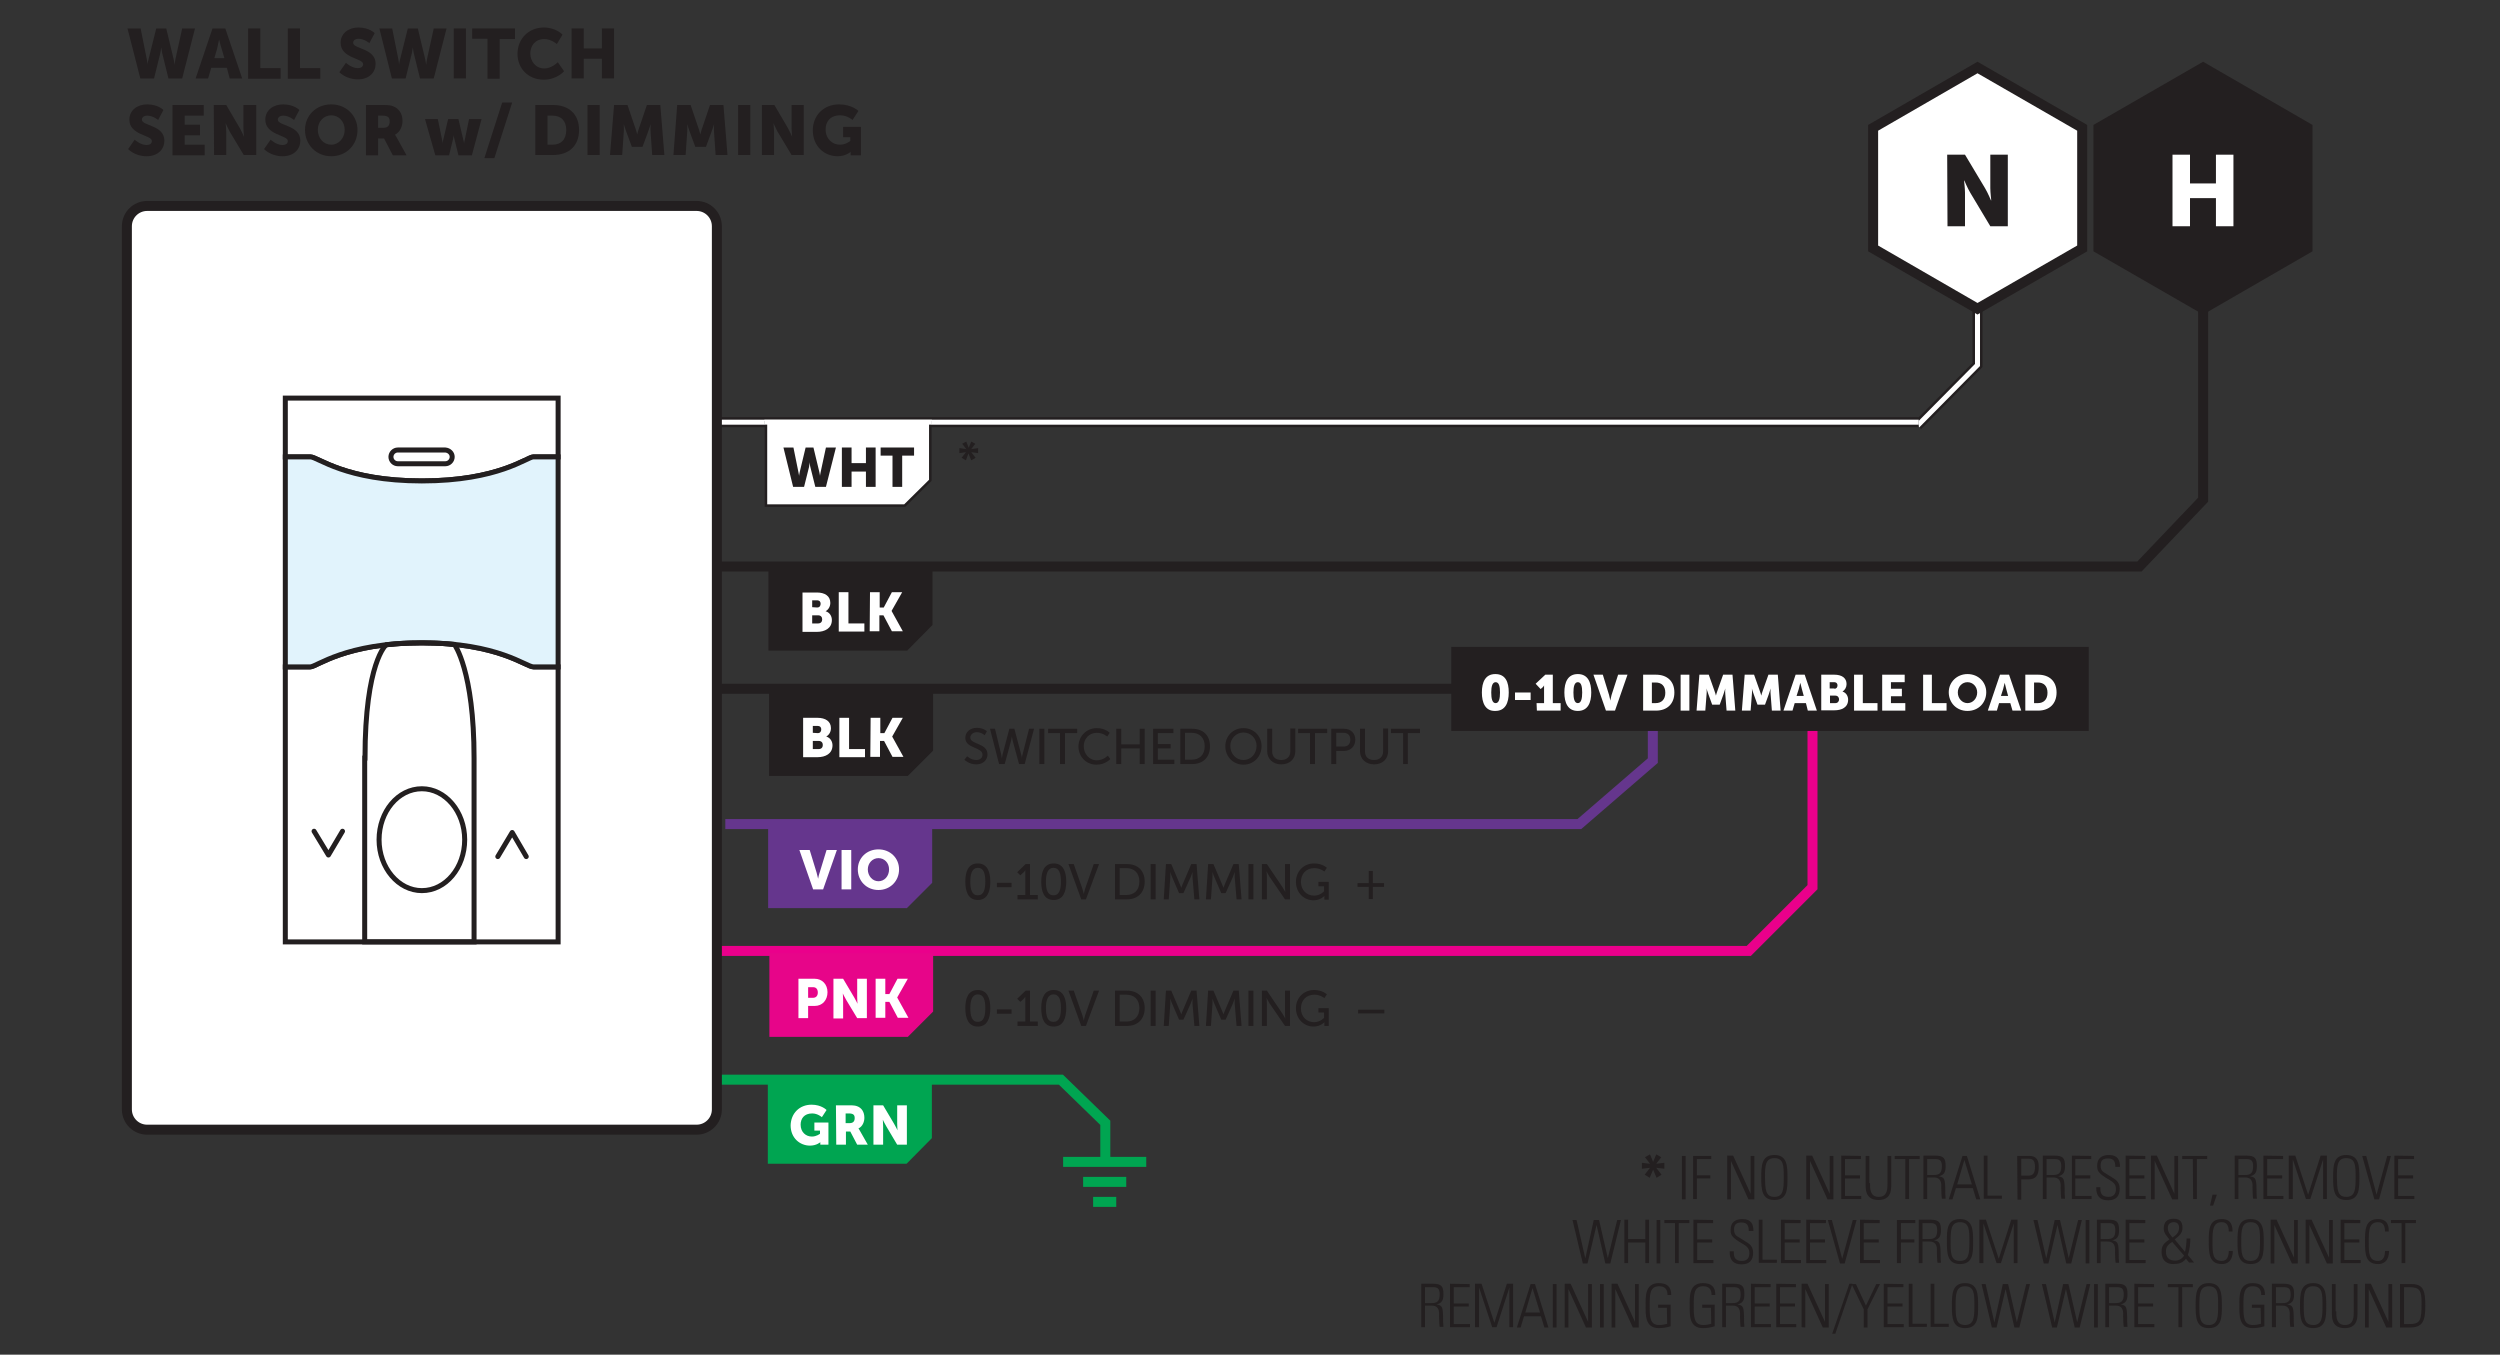 <?xml version="1.0" encoding="utf-8"?>
<!-- Generator: Adobe Illustrator 26.0.2, SVG Export Plug-In . SVG Version: 6.00 Build 0)  -->
<svg version="1.1" id="Layer_1" xmlns="http://www.w3.org/2000/svg" xmlns:xlink="http://www.w3.org/1999/xlink" x="0px" y="0px"
	 viewBox="0 0 800 433.5" style="enable-background:new 0 0 800 433.5;" xml:space="preserve">
<rect x="0" y="0" width="800" height="433.5" fill="#333333" stroke="none"/>
<style type="text/css">
	.st0{fill:none;stroke:#231F20;stroke-width:3.202;stroke-miterlimit:10;}
	.st1{fill:#231F20;}
	.st2{fill:#FFFFFF;}
	.st3{fill:none;stroke:#FFFFFF;stroke-width:1.602;stroke-miterlimit:10;}
	.st4{fill:none;stroke:#00A551;stroke-width:3.202;stroke-miterlimit:10;}
	.st5{fill:#00A551;}
	.st6{fill:none;stroke:#EA008B;stroke-width:3.202;stroke-miterlimit:10;}
	.st7{fill:#65368D;}
	.st8{fill:none;stroke:#65368D;stroke-width:3.202;stroke-miterlimit:10;}
	.st9{fill:none;stroke:#231F20;stroke-width:0.816;stroke-miterlimit:10;}
	.st10{fill:none;stroke:#FFFFFF;stroke-width:1.566;stroke-miterlimit:10;}
	.st11{fill:none;stroke:#231F20;stroke-width:1.602;stroke-miterlimit:2;}
	.st12{fill:#E1F3FC;}
	.st13{fill:none;stroke:#231F20;stroke-width:1.602;stroke-linecap:round;stroke-linejoin:round;stroke-miterlimit:2;}
	.st14{fill:#E70589;}
</style>
<g>
	<polyline class="st0" points="133.9,181.3 684.6,181.3 705,159.9 705,45 	"/>
	<polygon class="st1" points="671.5,40.9 705,21.6 738.4,40.9 738.4,79.5 705,98.8 671.5,79.5 	"/>
	<polygon class="st0" points="671.5,40.9 705,21.6 738.4,40.9 738.4,79.5 705,98.8 671.5,79.5 	"/>
	<g>
		<path class="st2" d="M695.2,49.5h5.6v9.2h8.3v-9.2h5.6v22.9h-5.6v-9h-8.3v9h-5.6V49.5z"/>
	</g>
	<line class="st0" x1="184.2" y1="220.4" x2="496.8" y2="220.4"/>
	<polyline class="st0" points="613.6,136.2 632.8,116.8 632.8,21.8 	"/>
	<polyline class="st3" points="613.6,136.2 632.8,116.8 632.8,21.8 	"/>
	<polyline class="st4" points="119.3,345.5 339.5,345.5 353.7,359.3 353.7,370.6 	"/>
	<line class="st4" x1="340.2" y1="371.8" x2="366.8" y2="371.8"/>
	<line class="st4" x1="346.6" y1="378.2" x2="360.4" y2="378.2"/>
	<line class="st4" x1="349.8" y1="384.6" x2="357.2" y2="384.6"/>
	<polygon class="st2" points="599.4,40.9 632.8,21.6 666.3,40.9 666.3,79.5 632.8,98.8 599.4,79.5 	"/>
	<polygon class="st0" points="599.4,40.9 632.8,21.6 666.3,40.9 666.3,79.5 632.8,98.8 599.4,79.5 	"/>
	<g>
		<path class="st1" d="M623.1,49.5h5.7l6.4,10.7c0.9,1.5,1.9,3.9,1.9,3.9h0.1c0,0-0.3-2.5-0.3-3.9V49.5h5.6v22.9h-5.6l-6.4-10.7
			c-0.9-1.5-1.9-3.9-1.9-3.9h-0.1c0,0,0.3,2.5,0.3,3.9v10.7h-5.6L623.1,49.5z"/>
	</g>
	<polygon class="st5" points="298.2,364.2 298.2,345.5 245.7,345.5 245.7,372.4 290.1,372.4 	"/>
	<g>
		<path class="st2" d="M259.7,353.5c3.2,0,4.8,1.7,4.8,1.7l-1.5,2.3c0,0-1.3-1.2-3.1-1.2c-2.6,0-3.7,1.7-3.7,3.6
			c0,2.4,1.7,3.8,3.6,3.8c1.5,0,2.6-0.9,2.6-0.9v-1h-1.8v-2.6h4.5v7.1h-2.6V366c0-0.3,0-0.5,0-0.5l0,0c0,0-1.2,1.1-3.3,1.1
			c-3.2,0-6.2-2.4-6.2-6.5C253.1,356.3,255.8,353.5,259.7,353.5z"/>
		<path class="st2" d="M267.5,353.7h4.4c1.3,0,1.9,0.1,2.4,0.3c1.4,0.5,2.3,1.8,2.3,3.7c0,1.3-0.6,2.8-1.9,3.4l0,0
			c0,0,0.2,0.2,0.5,0.8l2.5,4.4h-3.4l-2.2-4.2h-1.4v4.2h-3.1L267.5,353.7z M271.9,359.4c1,0,1.6-0.5,1.6-1.6c0-1-0.4-1.5-1.9-1.5h-1
			v3.1H271.9z"/>
		<path class="st2" d="M279.5,353.7h3.1l3.5,5.9c0.5,0.8,1.1,2.1,1.1,2.1l0,0c0,0-0.1-1.4-0.1-2.1v-5.9h3.1v12.6h-3.1l-3.5-5.9
			c-0.5-0.8-1.1-2.1-1.1-2.1l0,0c0,0,0.1,1.4,0.1,2.1v5.9h-3.1V353.7z"/>
	</g>
	<g>
		<path class="st1" d="M527.9,376.9l-1.6-1l1.7-2.2l-2.6,0.3v-1.9l2.6,0.3l-1.6-2.1l1.6-0.9l1,2.4l1-2.4l1.6,0.9l-1.6,2.1l2.6-0.3
			v1.9l-2.6-0.3l1.7,2.2l-1.6,1l-1.1-2.6L527.9,376.9z"/>
	</g>
	<g>
		<path class="st1" d="M539.4,369.9v13.9h-1.2v-13.9H539.4z"/>
		<path class="st1" d="M541.7,369.9h5.9v1H543v5.2h4.3v1H543v6.6h-1.2v-13.8H541.7z"/>
		<path class="st1" d="M552.7,383.7v-13.9h1.9l5.6,12.2l0,0v-12.1h1.2v13.9h-1.9l-5.6-12.3l0,0v12.3h-1.2V383.7z"/>
		<path class="st1" d="M567.8,369.6c4.1,0,4.2,3.5,4.2,7.2s0,7.2-4.2,7.2c-4.1,0-4.2-3.5-4.2-7.2C563.6,373,563.7,369.6,567.8,369.6
			z M567.8,383c2.9,0,3-2.5,3-6.2s0-6.2-3-6.2c-2.9,0-3,2.5-3,6.2C564.9,380.5,564.9,383,567.8,383z"/>
		<path class="st1" d="M578,383.7v-13.9h1.9l5.6,12.2l0,0v-12.1h1.2v13.9h-1.9l-5.6-12.3l0,0v12.3H578V383.7z"/>
		<path class="st1" d="M595.5,369.9v1h-5.1v5.2h4.8v1h-4.8v5.6h5.2v1h-6.4v-13.9L595.5,369.9L595.5,369.9z"/>
		<path class="st1" d="M598.4,378.6c0,1.8,0,4.4,2.8,4.4s2.8-2.6,2.8-4.4v-8.7h1.2v9.6c0,3.6-1.9,4.5-4.1,4.5s-4.1-0.9-4.1-4.5v-9.6
			h1.2v8.7H598.4z"/>
		<path class="st1" d="M609.7,370.9h-3.4v-1h8v1h-3.4v12.8h-1.2L609.7,370.9L609.7,370.9z"/>
		<path class="st1" d="M616.7,377v6.7h-1.2v-13.9h3.8c2.7,0,3.3,0.9,3.3,3.3c0,1.7-0.3,2.9-2.2,3.3l0,0c1.9,0.4,2.1,0.6,2.1,5.6
			c0,0.5,0.1,1.1,0.1,1.6h-1.2c-0.1-0.4-0.2-2.7-0.2-3.5c0-0.6,0.4-3.3-2.3-3.3h-2.2V377z M616.7,376h2c1.8,0,2.7-0.5,2.7-2.8
			c0-1.9-0.7-2.3-2.2-2.3h-2.5V376z"/>
		<path class="st1" d="M629.4,369.9l4.3,13.9h-1.3l-1.1-3.6h-5.4l-1.1,3.6h-1.2l4.4-13.9H629.4z M631,379l-2.4-7.8l0,0l-2.3,7.8H631
			z"/>
		<path class="st1" d="M634.8,383.7v-13.9h1.2v12.8h4.6v1h-5.8V383.7z"/>
		<path class="st1" d="M645.5,369.9h3.8c1.2,0,3.1,0.2,3.1,3.4c0,2.8-0.9,4.1-3.3,4.1h-2.3v6.5h-1.2L645.5,369.9L645.5,369.9z
			 M646.8,376.2h2.3c1.3,0,2.1-0.6,2.1-2.8c0-2.4-1-2.6-2.1-2.6h-2.3V376.2z"/>
		<path class="st1" d="M654.9,377v6.7h-1.2v-13.9h3.8c2.7,0,3.3,0.9,3.3,3.3c0,1.7-0.3,2.9-2.2,3.3l0,0c1.9,0.4,2.1,0.6,2.1,5.6
			c0,0.5,0.1,1.1,0.1,1.6h-1.2c-0.1-0.4-0.2-2.7-0.2-3.5c0-0.6,0.4-3.3-2.3-3.3h-2.2V377z M654.9,376h2c1.8,0,2.7-0.5,2.7-2.8
			c0-1.9-0.7-2.3-2.2-2.3h-2.5V376z"/>
		<path class="st1" d="M669.2,369.9v1h-5.1v5.2h4.8v1h-4.8v5.6h5.2v1H663v-13.9L669.2,369.9L669.2,369.9z"/>
		<path class="st1" d="M676.9,373.4c0-1.7-0.5-2.7-2.3-2.7c-1.5,0-2.4,0.5-2.4,2.2c0,2.1,1,2.1,2.6,3.2c1.7,1.2,3.5,1.6,3.5,4.3
			c0,2.5-1.3,3.7-3.7,3.7c-2.7,0-3.9-1.5-3.8-4.2h1.3c0,1.5,0.1,3.1,2.6,3.1c1.6,0,2.4-0.9,2.4-2.5c0-1.9-1.2-2.4-3.2-3.6
			c-2.7-1.7-2.8-2.5-2.8-3.9c0-2.4,1.5-3.4,3.8-3.4c2.9,0,3.5,1.8,3.5,3.8H676.9z"/>
		<path class="st1" d="M686.5,369.9v1h-5.1v5.2h4.8v1h-4.8v5.6h5.2v1h-6.4v-13.9L686.5,369.9L686.5,369.9z"/>
		<path class="st1" d="M688.3,383.7v-13.9h1.9l5.6,12.2l0,0v-12.1h1.2v13.9h-1.9l-5.6-12.3l0,0v12.3h-1.2V383.7z"/>
		<path class="st1" d="M701.7,370.9h-3.4v-1h8v1H703v12.8h-1.2L701.7,370.9L701.7,370.9z"/>
		<path class="st1" d="M708,382.3h1.4l-1.2,3.5h-1L708,382.3z"/>
		<path class="st1" d="M716.3,377v6.7h-1.2v-13.9h3.8c2.7,0,3.3,0.9,3.3,3.3c0,1.7-0.3,2.9-2.2,3.3l0,0c1.9,0.4,2.1,0.6,2.1,5.6
			c0,0.5,0.1,1.1,0.1,1.6H721c-0.1-0.4-0.2-2.7-0.2-3.5c0-0.6,0.4-3.3-2.3-3.3h-2.2V377z M716.3,376h2c1.8,0,2.7-0.5,2.7-2.8
			c0-1.9-0.7-2.3-2.2-2.3h-2.5V376z"/>
		<path class="st1" d="M730.6,369.9v1h-5.1v5.2h4.8v1h-4.8v5.6h5.2v1h-6.4v-13.9L730.6,369.9L730.6,369.9z"/>
		<path class="st1" d="M732.4,383.7v-13.9h2.1l4.1,12.5l0,0l4-12.5h2v13.9h-1.2V371l0,0l-4.1,12.7h-1.4l-4.2-12.7l0,0v12.7H732.4z"
			/>
		<path class="st1" d="M750.8,369.6c4.1,0,4.2,3.5,4.2,7.2s0,7.2-4.2,7.2c-4.1,0-4.2-3.5-4.2-7.2C746.6,373,746.7,369.6,750.8,369.6
			z M750.8,383c2.9,0,3-2.5,3-6.2s0-6.2-3-6.2c-2.9,0-3,2.5-3,6.2C747.9,380.5,747.9,383,750.8,383z"/>
		<path class="st1" d="M763.9,369.9h1.2l-3.8,13.9h-1.5l-3.9-13.9h1.3l3.3,12.4l0,0L763.9,369.9z"/>
		<path class="st1" d="M772.5,369.9v1h-5.1v5.2h4.8v1h-4.8v5.6h5.2v1h-6.4v-13.9L772.5,369.9L772.5,369.9z"/>
	</g>
	<g>
		<path class="st1" d="M510,390.4h1.7l2.8,12.2l0,0l3-12.2h1.2l-3.4,13.9h-1.6l-2.8-12.3l0,0l-2.9,12.3h-1.5l-3.3-13.9h1.3l2.8,12.3
			l0,0L510,390.4z"/>
		<path class="st1" d="M519.8,404.2v-13.9h1.2v6.2h5.5v-6.2h1.2v13.9h-1.2v-6.6H521v6.6H519.8z"/>
		<path class="st1" d="M531.3,390.4v13.9h-1.2v-13.9H531.3z"/>
		<path class="st1" d="M536,391.4h-3.4v-1h8v1h-3.4v12.8H536V391.4z"/>
		<path class="st1" d="M548.2,390.4v1h-5.1v5.2h4.8v1h-4.8v5.6h5.2v1h-6.4v-13.9L548.2,390.4L548.2,390.4z"/>
		<path class="st1" d="M559.6,393.9c0-1.7-0.5-2.7-2.3-2.7c-1.5,0-2.4,0.5-2.4,2.2c0,2.1,1,2.1,2.6,3.2c1.7,1.2,3.5,1.6,3.5,4.3
			c0,2.5-1.3,3.7-3.7,3.7c-2.7,0-3.9-1.5-3.8-4.2h1.3c0,1.5,0.1,3.1,2.6,3.1c1.6,0,2.4-0.9,2.4-2.5c0-1.9-1.2-2.4-3.2-3.6
			c-2.7-1.7-2.8-2.5-2.8-3.9c0-2.4,1.5-3.4,3.8-3.4c2.9,0,3.5,1.8,3.5,3.8H559.6z"/>
		<path class="st1" d="M562.8,404.2v-13.9h1.2v12.8h4.6v1h-5.8V404.2z"/>
		<path class="st1" d="M576.2,390.4v1h-5.1v5.2h4.8v1h-4.8v5.6h5.2v1h-6.4v-13.9L576.2,390.4L576.2,390.4z"/>
		<path class="st1" d="M584.3,390.4v1h-5.1v5.2h4.8v1h-4.8v5.6h5.2v1H578v-13.9L584.3,390.4L584.3,390.4z"/>
		<path class="st1" d="M592.9,390.4h1.2l-3.8,13.9h-1.5l-3.9-13.9h1.3l3.3,12.4l0,0L592.9,390.4z"/>
		<path class="st1" d="M601.5,390.4v1h-5.1v5.2h4.8v1h-4.8v5.6h5.2v1h-6.4v-13.9L601.5,390.4L601.5,390.4z"/>
		<path class="st1" d="M607,390.4h5.9v1h-4.6v5.2h4.3v1h-4.3v6.6H607V390.4z"/>
		<path class="st1" d="M615.2,397.5v6.7H614v-13.9h3.8c2.7,0,3.3,0.9,3.3,3.3c0,1.7-0.3,2.9-2.2,3.3l0,0c1.9,0.4,2.1,0.6,2.1,5.6
			c0,0.5,0.1,1.1,0.1,1.6H620c-0.1-0.4-0.2-2.7-0.2-3.5c0-0.6,0.4-3.3-2.3-3.3h-2.3V397.5z M615.2,396.5h2c1.8,0,2.7-0.5,2.7-2.8
			c0-1.9-0.7-2.3-2.2-2.3h-2.5V396.5z"/>
		<path class="st1" d="M627.2,390.1c4.1,0,4.2,3.5,4.2,7.2s0,7.2-4.2,7.2c-4.1,0-4.2-3.5-4.2-7.2C623,393.5,623,390.1,627.2,390.1z
			 M627.2,403.5c2.9,0,3-2.5,3-6.2s0-6.2-3-6.2c-2.9,0-3,2.5-3,6.2S624.2,403.5,627.2,403.5z"/>
		<path class="st1" d="M633.4,404.2v-13.9h2.1l4.1,12.5l0,0l4-12.5h2v13.9h-1.2v-12.7l0,0l-4.1,12.7h-1.4l-4.2-12.7l0,0v12.7H633.4z
			"/>
		<path class="st1" d="M657.5,390.4h1.7l2.8,12.2l0,0l3-12.2h1.2l-3.4,13.9h-1.6l-2.8-12.3l0,0l-2.9,12.3H654l-3.3-13.9h1.3
			l2.8,12.3l0,0L657.5,390.4z"/>
		<path class="st1" d="M668.6,390.4v13.9h-1.2v-13.9H668.6z"/>
		<path class="st1" d="M672.2,397.5v6.7H671v-13.9h3.8c2.7,0,3.3,0.9,3.3,3.3c0,1.7-0.3,2.9-2.2,3.3l0,0c1.9,0.4,2.1,0.6,2.1,5.6
			c0,0.5,0.1,1.1,0.1,1.6H677c-0.1-0.4-0.2-2.7-0.2-3.5c0-0.6,0.4-3.3-2.3-3.3h-2.3V397.5z M672.2,396.5h2c1.8,0,2.7-0.5,2.7-2.8
			c0-1.9-0.7-2.3-2.2-2.3h-2.5V396.5z"/>
		<path class="st1" d="M686.5,390.4v1h-5.1v5.2h4.8v1h-4.8v5.6h5.2v1h-6.4v-13.9L686.5,390.4L686.5,390.4z"/>
		<path class="st1" d="M699.5,402.8c-1.1,1.4-2.4,1.7-4.1,1.7c-1.8,0-3.7-0.9-3.7-3.9c0-2.2,0.9-2.8,2.5-4c-0.9-1.2-1.8-1.9-1.8-3.5
			c0-2.1,1.1-3.1,3.2-3.1c1.7,0,2.8,0.7,2.8,2.9c0,1.8-1.2,2.7-2.5,3.7l3.3,4c0.3-1,0.5-3.2,0.5-4.3h1.2c0,1.1-0.1,3.5-0.8,5.3
			l2,2.4h-1.6L699.5,402.8z M695.1,397.4c-1.3,0.9-2,1.5-2,3.1c0,2,1.1,2.9,3,2.9c1.1,0,2.2-0.6,2.8-1.6L695.1,397.4z M697.3,392.9
			c0-1.1-0.5-1.8-1.7-1.8c-1.1,0-1.9,0.6-1.9,1.8c0,1.4,0.7,2.1,1.5,3.1C696.4,395.2,697.3,394.4,697.3,392.9z"/>
		<path class="st1" d="M706.8,397.3c0-3.7,0-7.2,4.2-7.2c3.4,0,3.4,2.8,3.4,4h-1.2c0-1.5-0.4-3-2.2-3c-2.9,0-3,2.5-3,6.2
			s0,6.2,3,6.2c1.6,0,2.2-1.4,2.2-3.2h1.3c0,1-0.2,4.2-3.5,4.2C706.9,404.5,706.8,401,706.8,397.3z"/>
		<path class="st1" d="M720.2,390.1c4.1,0,4.2,3.5,4.2,7.2s0,7.2-4.2,7.2c-4.1,0-4.2-3.5-4.2-7.2C716,393.5,716.1,390.1,720.2,390.1
			z M720.2,403.5c2.9,0,3-2.5,3-6.2s0-6.2-3-6.2c-2.9,0-3,2.5-3,6.2S717.3,403.5,720.2,403.5z"/>
		<path class="st1" d="M726.6,404.2v-13.9h1.9l5.6,12.2l0,0v-12.1h1.2v13.9h-1.9l-5.6-12.3l0,0v12.3h-1.2V404.2z"/>
		<path class="st1" d="M737.8,404.2v-13.9h1.9l5.6,12.2l0,0v-12.1h1.2v13.9h-1.9L739,392l0,0v12.3h-1.2V404.2z"/>
		<path class="st1" d="M755.3,390.4v1h-5.1v5.2h4.8v1h-4.8v5.6h5.2v1H749v-13.9L755.3,390.4L755.3,390.4z"/>
		<path class="st1" d="M756.8,397.3c0-3.7,0-7.2,4.2-7.2c3.4,0,3.4,2.8,3.4,4h-1.2c0-1.5-0.4-3-2.2-3c-2.9,0-3,2.5-3,6.2
			s0,6.2,3,6.2c1.6,0,2.2-1.4,2.2-3.2h1.3c0,1-0.2,4.2-3.5,4.2C756.8,404.5,756.8,401,756.8,397.3z"/>
		<path class="st1" d="M768.5,391.4h-3.4v-1h8v1h-3.4v12.8h-1.2L768.5,391.4L768.5,391.4z"/>
	</g>
	<g>
		<path class="st1" d="M456,418v6.7h-1.2v-13.9h3.8c2.7,0,3.3,0.9,3.3,3.3c0,1.7-0.3,2.9-2.2,3.3l0,0c1.9,0.4,2.1,0.6,2.1,5.6
			c0,0.5,0.1,1.1,0.1,1.6h-1.2c-0.1-0.4-0.2-2.7-0.2-3.5c0-0.6,0.4-3.3-2.3-3.3H456V418z M456,417h2c1.8,0,2.7-0.5,2.7-2.8
			c0-1.9-0.7-2.3-2.2-2.3H456V417z"/>
		<path class="st1" d="M470.3,410.9v1h-5.1v5.2h4.8v1h-4.8v5.6h5.2v1H464v-13.9L470.3,410.9L470.3,410.9z"/>
		<path class="st1" d="M472,424.7v-13.9h2.1l4.1,12.5l0,0l4-12.5h2v13.9H483V412l0,0l-4.1,12.7h-1.4l-4.2-12.7l0,0v12.7H472z"/>
		<path class="st1" d="M491.2,410.9l4.3,13.9h-1.3l-1.1-3.6h-5.4l-1.1,3.6h-1.2l4.4-13.9H491.2z M492.8,420l-2.4-7.8l0,0l-2.3,7.8
			H492.8z"/>
		<path class="st1" d="M498.1,410.9v13.9h-1.2v-13.9H498.1z"/>
		<path class="st1" d="M500.7,424.7v-13.9h1.9l5.6,12.2l0,0v-12.1h1.2v13.9h-1.9l-5.6-12.3l0,0v12.3h-1.2V424.7z"/>
		<path class="st1" d="M513.2,410.9v13.9H512v-13.9H513.2z"/>
		<path class="st1" d="M515.7,424.7v-13.9h1.9l5.6,12.2l0,0v-12.1h1.2v13.9h-1.9l-5.6-12.3l0,0v12.3h-1.2V424.7z"/>
		<path class="st1" d="M533.4,418.5h-2.8v-1h4v6.9c-1.2,0.4-2.5,0.6-3.8,0.6c-4.5,0-4.2-4.5-4.2-7.2s-0.3-7.2,4.2-7.2
			c2.6,0,4,1.1,4,3.8h-1.2c0-1.8-0.8-2.8-2.7-2.8c-3,0-3,2.7-3,6.2s0,6.2,3,6.2c1.1,0,1.9-0.2,2.6-0.4L533.4,418.5L533.4,418.5z"/>
		<path class="st1" d="M547.5,418.5h-2.8v-1h4v6.9c-1.2,0.4-2.5,0.6-3.8,0.6c-4.5,0-4.2-4.5-4.2-7.2s-0.3-7.2,4.2-7.2
			c2.7,0,4,1.1,4,3.8h-1.2c0-1.8-0.8-2.8-2.7-2.8c-3,0-3,2.7-3,6.2s0,6.2,3,6.2c1.1,0,1.9-0.2,2.6-0.4L547.5,418.5L547.5,418.5z"/>
		<path class="st1" d="M552.3,418v6.7h-1.2v-13.9h3.8c2.7,0,3.3,0.9,3.3,3.3c0,1.7-0.3,2.9-2.2,3.3l0,0c1.9,0.4,2.1,0.6,2.1,5.6
			c0,0.5,0.1,1.1,0.1,1.6H557c-0.1-0.4-0.2-2.7-0.2-3.5c0-0.6,0.4-3.3-2.3-3.3h-2.2V418z M552.3,417h2c1.8,0,2.7-0.5,2.7-2.8
			c0-1.9-0.7-2.3-2.2-2.3h-2.5V417z"/>
		<path class="st1" d="M566.6,410.9v1h-5.1v5.2h4.8v1h-4.8v5.6h5.2v1h-6.4v-13.9L566.6,410.9L566.6,410.9z"/>
		<path class="st1" d="M574.7,410.9v1h-5.1v5.2h4.8v1h-4.8v5.6h5.2v1h-6.4v-13.9L574.7,410.9L574.7,410.9z"/>
		<path class="st1" d="M576.5,424.7v-13.9h1.9L584,423l0,0v-12.1h1.2v13.9h-1.9l-5.6-12.3l0,0v12.3L576.5,424.7L576.5,424.7z"/>
		<path class="st1" d="M586.3,426.8l5.5-16h1l-5.5,16H586.3z"/>
		<path class="st1" d="M596.4,419l-3.9-8.1h1.4l3.2,6.9l3.3-6.9h1.2l-4,8.1v5.8h-1.2V419z"/>
		<path class="st1" d="M609.1,410.9v1H604v5.2h4.8v1H604v5.6h5.2v1h-6.4v-13.9L609.1,410.9L609.1,410.9z"/>
		<path class="st1" d="M610.8,424.7v-13.9h1.2v12.8h4.6v1h-5.8V424.7z"/>
		<path class="st1" d="M617.8,424.7v-13.9h1.2v12.8h4.6v1h-5.8V424.7z"/>
		<path class="st1" d="M628.8,410.6c4.1,0,4.2,3.5,4.2,7.2s0,7.2-4.2,7.2c-4.1,0-4.2-3.5-4.2-7.2S624.7,410.6,628.8,410.6z
			 M628.8,424c2.9,0,3-2.5,3-6.2s0-6.2-3-6.2c-2.9,0-3,2.5-3,6.2S625.9,424,628.8,424z"/>
		<path class="st1" d="M640.9,410.9h1.7l2.8,12.2l0,0l3-12.2h1.2l-3.4,13.9h-1.6l-2.8-12.3l0,0l-2.9,12.3h-1.5l-3.3-13.9h1.3
			l2.8,12.3l0,0L640.9,410.9z"/>
		<path class="st1" d="M660.2,410.9h1.7l2.8,12.2l0,0l3-12.2h1.2l-3.4,13.9h-1.6l-2.8-12.3l0,0l-2.9,12.3h-1.5l-3.3-13.9h1.3
			l2.8,12.3l0,0L660.2,410.9z"/>
		<path class="st1" d="M671.3,410.9v13.9h-1.2v-13.9H671.3z"/>
		<path class="st1" d="M674.9,418v6.7h-1.2v-13.9h3.8c2.7,0,3.3,0.9,3.3,3.3c0,1.7-0.3,2.9-2.2,3.3l0,0c1.9,0.4,2.1,0.6,2.1,5.6
			c0,0.5,0.1,1.1,0.1,1.6h-1.2c-0.1-0.4-0.2-2.7-0.2-3.5c0-0.6,0.4-3.3-2.3-3.3h-2.2V418z M674.9,417h2c1.8,0,2.7-0.5,2.7-2.8
			c0-1.9-0.7-2.3-2.2-2.3h-2.5V417z"/>
		<path class="st1" d="M689.3,410.9v1h-5.1v5.2h4.8v1h-4.8v5.6h5.2v1H683v-13.9L689.3,410.9L689.3,410.9z"/>
		<path class="st1" d="M697.1,411.9h-3.4v-1h8v1h-3.4v12.8h-1.2L697.1,411.9L697.1,411.9z"/>
		<path class="st1" d="M706.8,410.6c4.1,0,4.2,3.5,4.2,7.2s0,7.2-4.2,7.2c-4.1,0-4.2-3.5-4.2-7.2S702.7,410.6,706.8,410.6z
			 M706.8,424c2.9,0,3-2.5,3-6.2s0-6.2-3-6.2c-2.9,0-3,2.5-3,6.2S703.9,424,706.8,424z"/>
		<path class="st1" d="M723.4,418.5h-2.8v-1h4v6.9c-1.2,0.4-2.5,0.6-3.8,0.6c-4.5,0-4.2-4.5-4.2-7.2s-0.3-7.2,4.2-7.2
			c2.7,0,4,1.1,4,3.8h-1.2c0-1.8-0.8-2.8-2.7-2.8c-3,0-3,2.7-3,6.2s0,6.2,3,6.2c1.1,0,1.9-0.2,2.6-0.4L723.4,418.5L723.4,418.5z"/>
		<path class="st1" d="M728.3,418v6.7H727v-13.9h3.8c2.7,0,3.3,0.9,3.3,3.3c0,1.7-0.3,2.9-2.2,3.3l0,0c1.9,0.4,2.1,0.6,2.1,5.6
			c0,0.5,0.1,1.1,0.1,1.6h-1.2c-0.1-0.4-0.2-2.7-0.2-3.5c0-0.6,0.4-3.3-2.3-3.3h-2.1V418z M728.3,417h2c1.8,0,2.7-0.5,2.7-2.8
			c0-1.9-0.7-2.3-2.2-2.3h-2.5V417z"/>
		<path class="st1" d="M740.2,410.6c4.1,0,4.2,3.5,4.2,7.2s0,7.2-4.2,7.2c-4.1,0-4.2-3.5-4.2-7.2S736.1,410.6,740.2,410.6z
			 M740.2,424c2.9,0,3-2.5,3-6.2s0-6.2-3-6.2c-2.9,0-3,2.5-3,6.2S737.3,424,740.2,424z"/>
		<path class="st1" d="M747.6,419.6c0,1.8,0,4.4,2.8,4.4s2.8-2.6,2.8-4.4v-8.7h1.2v9.6c0,3.6-1.9,4.5-4.1,4.5s-4.1-0.9-4.1-4.5v-9.6
			h1.2v8.7H747.6z"/>
		<path class="st1" d="M756.8,424.7v-13.9h1.9l5.6,12.2l0,0v-12.1h1.2v13.9h-1.9l-5.6-12.3l0,0v12.3h-1.2V424.7z"/>
		<path class="st1" d="M768,410.9h3.7c3.9,0,4.4,2.3,4.4,7c0,4.6-0.7,6.9-4.9,6.9H768V410.9z M769.3,423.7h1.5c3.7,0,4.1-1,4.1-6.7
			c0-4-0.5-5.1-4-5.1h-1.6V423.7z"/>
	</g>
	<g>
		<path class="st1" d="M308.9,282.1c0-3.3,1-5.8,4-5.8s4,2.6,4,5.8c0,3.3-1,5.9-4,5.9S308.9,285.4,308.9,282.1z M315.3,282.1
			c0-2.5-0.5-4.4-2.4-4.4c-1.8,0-2.4,1.9-2.4,4.4s0.5,4.4,2.4,4.4S315.3,284.6,315.3,282.1z"/>
		<path class="st1" d="M319,282.5h4.7v1.4H319V282.5z"/>
		<path class="st1" d="M325.6,286.4h2.5v-7.3c0-0.4,0-0.7,0-0.7l0,0c0,0-0.1,0.3-0.5,0.7l-1.1,1l-1-1l2.7-2.6h1.4v9.9h2.5v1.4h-6.5
			V286.4z"/>
		<path class="st1" d="M333.2,282.1c0-3.3,1-5.8,4-5.8s4,2.6,4,5.8c0,3.3-1,5.9-4,5.9C334.1,288,333.2,285.4,333.2,282.1z
			 M339.5,282.1c0-2.5-0.5-4.4-2.4-4.4c-1.8,0-2.4,1.9-2.4,4.4s0.5,4.4,2.4,4.4S339.5,284.6,339.5,282.1z"/>
		<path class="st1" d="M341.9,276.5h1.7l2.8,8c0.2,0.6,0.4,1.6,0.4,1.6l0,0c0,0,0.2-0.9,0.4-1.6l2.8-8h1.7l-4.2,11.3H346
			L341.9,276.5z"/>
		<path class="st1" d="M356.8,276.5h3.8c3.5,0,5.7,2.1,5.7,5.6c0,3.6-2.3,5.7-5.7,5.7h-3.8V276.5z M360.4,286.4
			c2.5,0,4.2-1.5,4.2-4.3s-1.7-4.3-4.2-4.3h-2.1v8.6L360.4,286.4L360.4,286.4z"/>
		<path class="st1" d="M368.2,276.5h1.6v11.3h-1.6V276.5z"/>
		<path class="st1" d="M373.1,276.5h1.7l2.6,6.1c0.3,0.6,0.6,1.5,0.6,1.5l0,0c0,0,0.3-0.9,0.6-1.5l2.6-6.1h1.7l0.9,11.3h-1.6
			l-0.6-7.1c0-0.7,0-1.7,0-1.7l0,0c0,0-0.3,1-0.6,1.7l-2.3,5.1h-1.4l-2.2-5.1c-0.3-0.6-0.6-1.7-0.6-1.7l0,0c0,0,0,1,0,1.7l-0.5,7.1
			h-1.6L373.1,276.5z"/>
		<path class="st1" d="M386.6,276.5h1.7l2.6,6.1c0.3,0.6,0.6,1.5,0.6,1.5l0,0c0,0,0.3-0.9,0.6-1.5l2.6-6.1h1.7l0.9,11.3h-1.6
			l-0.6-7.1c0-0.7,0-1.7,0-1.7l0,0c0,0-0.3,1-0.6,1.7l-2.3,5.1h-1.4l-2.2-5.1c-0.3-0.6-0.6-1.7-0.6-1.7l0,0c0,0,0,1,0,1.7l-0.5,7.1
			h-1.6L386.6,276.5z"/>
		<path class="st1" d="M399.5,276.5h1.6v11.3h-1.6V276.5z"/>
		<path class="st1" d="M403.8,276.5h1.6l5,7.4c0.4,0.6,0.9,1.6,0.9,1.6l0,0c0,0-0.1-1-0.1-1.6v-7.4h1.6v11.3h-1.6l-5-7.3
			c-0.4-0.6-0.9-1.7-0.9-1.7l0,0c0,0,0.1,1,0.1,1.7v7.3h-1.6V276.5z"/>
		<path class="st1" d="M420.5,276.3c2.7,0,4.1,1.4,4.1,1.4l-0.8,1.2c0,0-1.3-1.1-3.2-1.1c-2.7,0-4.3,1.9-4.3,4.4
			c0,2.6,1.8,4.4,4.2,4.4c2,0,3.2-1.4,3.2-1.4v-1.6h-1.8v-1.4h3.3v5.7h-1.4v-0.7c0-0.2,0-0.5,0-0.5l0,0c0,0-1.2,1.4-3.5,1.4
			c-3,0-5.6-2.4-5.6-5.9C414.7,278.8,417.2,276.3,420.5,276.3z"/>
		<path class="st1" d="M434.4,282.6h3.6v-3.9h1.3v3.9h3.6v1.2h-3.6v3.9H438v-3.9h-3.6V282.6z"/>
	</g>
	<g>
		<path class="st1" d="M308.9,322.6c0-3.3,1-5.8,4-5.8s4,2.6,4,5.8c0,3.3-1,5.9-4,5.9S308.9,325.9,308.9,322.6z M315.3,322.6
			c0-2.5-0.5-4.4-2.4-4.4c-1.8,0-2.4,1.9-2.4,4.4s0.5,4.4,2.4,4.4S315.3,325.1,315.3,322.6z"/>
		<path class="st1" d="M319,323h4.7v1.4H319V323z"/>
		<path class="st1" d="M325.6,326.9h2.5v-7.3c0-0.4,0-0.7,0-0.7l0,0c0,0-0.1,0.3-0.5,0.7l-1.1,1l-1-1l2.7-2.6h1.4v9.9h2.5v1.4h-6.5
			V326.9z"/>
		<path class="st1" d="M333.2,322.6c0-3.3,1-5.8,4-5.8s4,2.6,4,5.8c0,3.3-1,5.9-4,5.9C334.1,328.5,333.2,325.9,333.2,322.6z
			 M339.5,322.6c0-2.5-0.5-4.4-2.4-4.4c-1.8,0-2.4,1.9-2.4,4.4s0.5,4.4,2.4,4.4S339.5,325.1,339.5,322.6z"/>
		<path class="st1" d="M341.9,317h1.7l2.8,8c0.2,0.6,0.4,1.6,0.4,1.6l0,0c0,0,0.2-0.9,0.4-1.6l2.8-8h1.7l-4.2,11.3H346L341.9,317z"
			/>
		<path class="st1" d="M356.8,317h3.8c3.5,0,5.7,2.1,5.7,5.6c0,3.6-2.3,5.7-5.7,5.7h-3.8V317z M360.4,326.9c2.5,0,4.2-1.5,4.2-4.3
			s-1.7-4.3-4.2-4.3h-2.1v8.6L360.4,326.9L360.4,326.9z"/>
		<path class="st1" d="M368.2,317h1.6v11.3h-1.6V317z"/>
		<path class="st1" d="M373.1,317h1.7l2.6,6.1c0.3,0.6,0.6,1.5,0.6,1.5l0,0c0,0,0.3-0.9,0.6-1.5l2.6-6.1h1.7l0.9,11.3h-1.6l-0.6-7.1
			c0-0.7,0-1.7,0-1.7l0,0c0,0-0.3,1-0.6,1.7l-2.3,5.1h-1.4l-2.2-5.1c-0.3-0.6-0.6-1.7-0.6-1.7l0,0c0,0,0,1,0,1.7l-0.5,7.1h-1.6
			L373.1,317z"/>
		<path class="st1" d="M386.6,317h1.7l2.6,6.1c0.3,0.6,0.6,1.5,0.6,1.5l0,0c0,0,0.3-0.9,0.6-1.5l2.6-6.1h1.7l0.9,11.3h-1.6l-0.6-7.1
			c0-0.7,0-1.7,0-1.7l0,0c0,0-0.3,1-0.6,1.7l-2.3,5.1h-1.4l-2.2-5.1c-0.3-0.6-0.6-1.7-0.6-1.7l0,0c0,0,0,1,0,1.7l-0.5,7.1h-1.6
			L386.6,317z"/>
		<path class="st1" d="M399.5,317h1.6v11.3h-1.6V317z"/>
		<path class="st1" d="M403.8,317h1.6l5,7.4c0.4,0.6,0.9,1.6,0.9,1.6l0,0c0,0-0.1-1-0.1-1.6V317h1.6v11.3h-1.6l-5-7.3
			c-0.4-0.6-0.9-1.7-0.9-1.7l0,0c0,0,0.1,1,0.1,1.7v7.3h-1.6V317z"/>
		<path class="st1" d="M420.5,316.8c2.7,0,4.1,1.4,4.1,1.4l-0.8,1.2c0,0-1.3-1.1-3.2-1.1c-2.7,0-4.3,1.9-4.3,4.4
			c0,2.6,1.8,4.4,4.2,4.4c2,0,3.2-1.4,3.2-1.4V324h-1.8v-1.4h3.3v5.7h-1.4v-0.7c0-0.2,0-0.5,0-0.5l0,0c0,0-1.2,1.4-3.5,1.4
			c-3,0-5.6-2.4-5.6-5.9C414.7,319.3,417.2,316.8,420.5,316.8z"/>
		<path class="st1" d="M434.6,323.1h8.4v1.2h-8.4V323.1z"/>
	</g>
	<polyline class="st6" points="222.4,304.3 559.6,304.3 580,283.9 580,220.9 	"/>
	<polygon class="st7" points="298.3,282.5 298.3,263.7 245.8,263.7 245.8,290.6 290.2,290.6 	"/>
	<g>
		<path class="st2" d="M255.8,272h3.3l2.2,7.2c0.2,0.8,0.5,2,0.5,2l0,0c0,0,0.2-1.2,0.5-2l2.2-7.2h3.3l-4.4,12.6h-3.2L255.8,272z"/>
		<path class="st2" d="M269.3,272h3.1v12.6h-3.1V272z"/>
		<path class="st2" d="M281.1,271.8c3.8,0,6.6,2.8,6.6,6.4c0,3.7-2.8,6.6-6.6,6.6c-3.8,0-6.6-2.9-6.6-6.6
			C274.5,274.6,277.3,271.8,281.1,271.8z M281.1,282c1.9,0,3.4-1.6,3.4-3.8c0-2.1-1.5-3.6-3.4-3.6s-3.4,1.6-3.4,3.6
			C277.7,280.3,279.2,282,281.1,282z"/>
	</g>
	<polyline class="st8" points="232.1,263.7 505.4,263.7 528.9,243.4 528.9,220.9 	"/>
	<rect x="464.4" y="207" class="st1" width="204" height="26.9"/>
	<g>
		<path class="st2" d="M474.2,221.6c0-3.3,1.1-5.9,4.3-5.9c3.3,0,4.3,2.6,4.3,5.9c0,3.3-1.1,5.9-4.3,5.9
			C475.3,227.6,474.2,224.9,474.2,221.6z M480,221.6c0-1.9-0.3-3.3-1.4-3.3s-1.4,1.5-1.4,3.3c0,1.9,0.3,3.4,1.4,3.4
			S480,223.5,480,221.6z"/>
		<path class="st2" d="M484.8,221.6h5v2.4h-5V221.6z"/>
		<path class="st2" d="M491.7,225h2.4v-4.8c0-0.4,0-0.9,0-0.9l0,0c0,0-0.1,0.3-0.4,0.6l-0.7,0.6l-1.6-1.7l3.1-2.9h2.4v9.1h2.5v2.4
			h-7.6L491.7,225L491.7,225z"/>
		<path class="st2" d="M500.6,221.6c0-3.3,1.1-5.9,4.3-5.9s4.3,2.6,4.3,5.9c0,3.3-1.1,5.9-4.3,5.9S500.6,224.9,500.6,221.6z
			 M506.3,221.6c0-1.9-0.3-3.3-1.4-3.3s-1.4,1.5-1.4,3.3c0,1.9,0.3,3.4,1.4,3.4S506.3,223.5,506.3,221.6z"/>
		<path class="st2" d="M509.9,215.9h3l2,6.5c0.2,0.7,0.4,1.8,0.4,1.8l0,0c0,0,0.2-1.1,0.4-1.8l2.1-6.5h3l-4,11.5h-2.9L509.9,215.9z"
			/>
		<path class="st2" d="M525.8,215.9h4.1c3.6,0,5.9,2.1,5.9,5.7c0,3.6-2.3,5.8-5.9,5.8h-4.1V215.9z M529.8,225c1.9,0,3.1-1.2,3.1-3.3
			c0-2.2-1.2-3.3-3.1-3.3h-1.2v6.6H529.8z"/>
		<path class="st2" d="M537.8,215.9h2.8v11.5h-2.8V215.9z"/>
		<path class="st2" d="M543.8,215.9h3l1.7,4.8c0.3,0.7,0.6,1.9,0.6,1.9l0,0c0,0,0.3-1.2,0.6-1.9l1.7-4.8h3l0.9,11.5h-2.8l-0.4-5.2
			c-0.1-0.9,0-1.9,0-1.9l0,0c0,0-0.4,1.2-0.6,1.9l-1.2,3.3h-2.4l-1.2-3.3c-0.3-0.7-0.6-1.9-0.6-1.9l0,0c0,0,0.1,1.1,0,1.9l-0.4,5.2
			h-2.8L543.8,215.9z"/>
		<path class="st2" d="M558.3,215.9h3l1.7,4.8c0.3,0.7,0.6,1.9,0.6,1.9l0,0c0,0,0.3-1.2,0.6-1.9l1.7-4.8h3l0.9,11.5H567l-0.4-5.2
			c-0.1-0.9,0-1.9,0-1.9l0,0c0,0-0.4,1.2-0.6,1.9l-1.2,3.3h-2.4l-1.2-3.3c-0.3-0.7-0.6-1.9-0.6-1.9l0,0c0,0,0.1,1.1,0,1.9l-0.4,5.2
			h-2.8L558.3,215.9z"/>
		<path class="st2" d="M577.9,225h-3.6l-0.7,2.4h-2.9l3.9-11.5h2.9l3.9,11.5h-2.9L577.9,225z M576.1,218.5c0,0-0.3,1.3-0.5,2
			l-0.7,2.2h2.3l-0.6-2.2C576.4,219.8,576.1,218.5,576.1,218.5L576.1,218.5z"/>
		<path class="st2" d="M582.8,215.9h4.2c2.3,0,3.9,1,3.9,3c0,1-0.5,1.9-1.3,2.4l0,0c1.3,0.4,1.8,1.6,1.8,2.6c0,2.5-2.1,3.4-4.4,3.4
			h-4.2V215.9z M587,220.4c0.7,0,1-0.5,1-1.1c0-0.5-0.3-1-1.1-1h-1.4v2h1.5V220.4z M587.3,225c0.8,0,1.2-0.6,1.2-1.2
			c0-0.6-0.4-1.2-1.2-1.2h-1.7v2.4H587.3z"/>
		<path class="st2" d="M593.3,215.9h2.8v9.1h4.7v2.4h-7.5V215.9z"/>
		<path class="st2" d="M602.3,215.9h7.2v2.4h-4.4v2.1h3.5v2.4h-3.5v2.2h4.6v2.4h-7.4L602.3,215.9L602.3,215.9z"/>
		<path class="st2" d="M615.4,215.9h2.8v9.1h4.7v2.4h-7.5V215.9z"/>
		<path class="st2" d="M629.6,215.7c3.5,0,6,2.6,6,5.8c0,3.4-2.5,6-6,6s-6-2.6-6-6C623.6,218.3,626.2,215.7,629.6,215.7z M629.6,225
			c1.7,0,3.1-1.5,3.1-3.4s-1.4-3.3-3.1-3.3c-1.7,0-3.1,1.4-3.1,3.3C626.5,223.5,627.9,225,629.6,225z"/>
		<path class="st2" d="M643.3,225h-3.6l-0.7,2.4h-2.9l3.9-11.5h2.9l3.9,11.5H644L643.3,225z M641.5,218.5c0,0-0.3,1.3-0.5,2
			l-0.7,2.2h2.3l-0.6-2.2C641.8,219.8,641.5,218.5,641.5,218.5L641.5,218.5z"/>
		<path class="st2" d="M648.1,215.9h4.1c3.6,0,5.9,2.1,5.9,5.7c0,3.6-2.3,5.8-5.9,5.8h-4.1V215.9z M652.1,225c1.9,0,3.1-1.2,3.1-3.3
			c0-2.2-1.2-3.3-3.1-3.3h-1.2v6.6H652.1z"/>
	</g>
	<g>
		<path class="st1" d="M309.1,147.3l-1.4-0.8l1.4-1.8L307,145v-1.6l2.2,0.3l-1.3-1.7l1.3-0.7l0.8,2l0.8-2l1.3,0.7l-1.3,1.7l2.2-0.3
			v1.6l-2.2-0.3l1.4,1.8l-1.4,0.8l-0.9-2.2L309.1,147.3z"/>
	</g>
	<line class="st0" x1="102.9" y1="135.1" x2="614" y2="135.1"/>
	<line class="st3" x1="102.9" y1="135.1" x2="614" y2="135.1"/>
	<g>
		<g>
			<path class="st1" d="M40.8,9.1H45l2,10c0.2,1,0.2,1.7,0.2,1.7l0,0c0,0,0-0.7,0.3-1.7l2.5-10h3.2l2.4,10c0.2,1,0.3,1.7,0.3,1.7
				l0,0c0,0,0-0.7,0.2-1.7l2.2-10h4.1l-4.1,16h-4.4l-2-8.1c-0.2-1-0.3-1.9-0.3-1.9l0,0c0,0-0.1,0.9-0.3,1.9l-2,8.1h-4.4L40.8,9.1z"
				/>
			<path class="st1" d="M72.6,21.7h-5l-1,3.4h-4l5.4-16h4.1l5.4,16h-4L72.6,21.7z M70.1,12.7c0,0-0.4,1.7-0.6,2.8l-0.9,3.1h3.2
				l-0.9-3.1C70.5,14.5,70.2,12.7,70.1,12.7L70.1,12.7z"/>
			<path class="st1" d="M79.4,9.1h3.9v12.7h6.5v3.4H79.4V9.1z"/>
			<path class="st1" d="M92.1,9.1H96v12.7h6.5v3.4H92.1V9.1z"/>
			<path class="st1" d="M110.7,20.1c0,0,1.8,1.7,3.8,1.7c0.8,0,1.7-0.3,1.7-1.3c0-1.9-7.2-1.8-7.2-6.8c0-3,2.5-4.9,5.7-4.9
				c3.5,0,5.2,1.8,5.2,1.8l-1.7,3.2c0,0-1.6-1.4-3.5-1.4c-0.8,0-1.7,0.4-1.7,1.3c0,2,7.2,1.7,7.2,6.7c0,2.7-2,5-5.7,5
				c-3.8,0-5.9-2.3-5.9-2.3L110.7,20.1z"/>
			<path class="st1" d="M121.4,9.1h4.1l2,10c0.2,1,0.2,1.7,0.2,1.7l0,0c0,0,0-0.7,0.3-1.7l2.5-10h3.2l2.4,10c0.2,1,0.3,1.7,0.3,1.7
				l0,0c0,0,0-0.7,0.2-1.7l2.2-10h4.1l-4.1,16h-4.4l-2-8.1c-0.2-1-0.3-1.9-0.3-1.9l0,0c0,0-0.1,0.9-0.3,1.9l-2,8.1h-4.4L121.4,9.1z"
				/>
			<path class="st1" d="M145.2,9.1h3.9v16h-3.9V9.1z"/>
			<path class="st1" d="M156,12.4h-4.9V9.1h13.7v3.4h-4.9v12.7H156V12.4z"/>
			<path class="st1" d="M174,8.8c4,0,6,2.3,6,2.3l-1.8,3c0,0-1.8-1.6-4-1.6c-3.1,0-4.5,2.3-4.5,4.6c0,2.4,1.6,4.8,4.5,4.8
				c2.4,0,4.3-2,4.3-2l2,2.9c0,0-2.3,2.7-6.5,2.7c-5,0-8.4-3.6-8.4-8.3C165.6,12.4,169.2,8.8,174,8.8z"/>
			<path class="st1" d="M182.9,9.1h3.9v6.4h5.8V9.1h3.9v16h-3.9v-6.3h-5.8v6.3h-3.9V9.1z"/>
		</g>
	</g>
	<g>
		<path class="st1" d="M43.1,44.7c0,0,1.8,1.7,3.8,1.7c0.8,0,1.7-0.3,1.7-1.3c0-1.9-7.2-1.8-7.2-6.8c0-3,2.5-4.9,5.7-4.9
			c3.5,0,5.2,1.8,5.2,1.8l-1.7,3.2c0,0-1.6-1.4-3.5-1.4c-0.8,0-1.7,0.4-1.7,1.3c0,2,7.2,1.7,7.2,6.7c0,2.7-2,5-5.7,5
			c-3.8,0-5.9-2.3-5.9-2.3L43.1,44.7z"/>
		<path class="st1" d="M55.2,33.6h10V37h-6.1v2.9H64v3.4h-4.9v3h6.4v3.4H55.2V33.6z"/>
		<path class="st1" d="M68.4,33.6h4l4.4,7.5c0.6,1.1,1.3,2.7,1.3,2.7l0,0c0,0-0.2-1.7-0.2-2.7v-7.5H82v16h-4l-4.5-7.5
			c-0.6-1.1-1.3-2.7-1.3-2.7l0,0c0,0,0.2,1.7,0.2,2.7v7.5h-3.9L68.4,33.6L68.4,33.6z"/>
		<path class="st1" d="M86.6,44.7c0,0,1.8,1.7,3.8,1.7c0.8,0,1.7-0.3,1.7-1.3c0-1.9-7.2-1.8-7.2-6.8c0-3,2.5-4.9,5.7-4.9
			c3.5,0,5.2,1.8,5.2,1.8l-1.7,3.2c0,0-1.6-1.4-3.5-1.4c-0.8,0-1.7,0.4-1.7,1.3c0,2,7.2,1.7,7.2,6.7c0,2.7-2,5-5.7,5
			c-3.8,0-5.9-2.3-5.9-2.3L86.6,44.7z"/>
		<path class="st1" d="M106,33.4c4.8,0,8.4,3.6,8.4,8.2c0,4.7-3.5,8.4-8.4,8.4c-4.8,0-8.4-3.7-8.4-8.4S101.2,33.4,106,33.4z
			 M106,46.3c2.4,0,4.3-2.1,4.3-4.8c0-2.6-1.9-4.6-4.3-4.6s-4.3,2-4.3,4.6C101.7,44.3,103.6,46.3,106,46.3z"/>
		<path class="st1" d="M117.1,33.6h5.6c1.6,0,2.4,0.1,3.1,0.4c1.8,0.7,3,2.3,3,4.7c0,1.7-0.8,3.6-2.4,4.4l0,0c0,0,0.2,0.3,0.6,1
			l3.1,5.6h-4.4l-2.8-5.4H121v5.4h-3.9V33.6z M122.7,40.9c1.3,0,2-0.7,2-2c0-1.2-0.4-1.9-2.4-1.9H121v3.9H122.7z"/>
		<path class="st1" d="M136,38.1h4.1l1.4,6.8c0.1,0.6,0.1,1.2,0.1,1.2l0,0c0,0,0-0.6,0.2-1.2l1.6-6.8h3.3l1.6,6.8
			c0.2,0.6,0.2,1.2,0.2,1.2l0,0c0,0,0-0.6,0.2-1.2l1.4-6.8h4L151,49.7h-4.3l-1.3-5.3c-0.2-0.6-0.2-1.2-0.2-1.2l0,0
			c0,0-0.1,0.6-0.2,1.2l-1.3,5.3h-4.4L136,38.1z"/>
		<path class="st1" d="M160.7,32.8h3.2l-5.7,17.8H155L160.7,32.8z"/>
		<path class="st1" d="M171.3,33.6h5.7c5,0,8.3,2.9,8.3,8c0,5-3.2,8-8.3,8h-5.7V33.6z M176.8,46.3c2.7,0,4.4-1.6,4.4-4.7
			c0-3-1.7-4.6-4.4-4.6h-1.6v9.3H176.8z"/>
		<path class="st1" d="M188,33.6h3.9v16H188V33.6z"/>
		<path class="st1" d="M196.5,33.6h4.3l2.3,6.8c0.4,1,0.8,2.6,0.8,2.6l0,0c0,0,0.4-1.6,0.8-2.6l2.3-6.8h4.3l1.3,16h-3.9l-0.5-7.2
			c-0.1-1.2,0-2.7,0-2.7l0,0c0,0-0.5,1.7-0.9,2.7l-1.7,4.6h-3.4l-1.7-4.6c-0.4-1-0.9-2.7-0.9-2.7l0,0c0,0,0.1,1.5,0,2.7l-0.5,7.2
			h-3.9L196.5,33.6z"/>
		<path class="st1" d="M216.7,33.6h4.3l2.3,6.8c0.4,1,0.8,2.6,0.8,2.6l0,0c0,0,0.4-1.6,0.8-2.6l2.3-6.8h4.3l1.3,16H229l-0.5-7.2
			c-0.1-1.2,0-2.7,0-2.7l0,0c0,0-0.5,1.7-0.9,2.7l-1.7,4.6h-3.4l-1.7-4.6c-0.4-1-0.9-2.7-0.9-2.7l0,0c0,0,0.1,1.5,0,2.7l-0.5,7.2
			h-3.9L216.7,33.6z"/>
		<path class="st1" d="M236.2,33.6h3.9v16h-3.9V33.6z"/>
		<path class="st1" d="M243.8,33.6h4l4.4,7.5c0.6,1.1,1.3,2.7,1.3,2.7l0,0c0,0-0.2-1.7-0.2-2.7v-7.5h3.9v16h-3.9l-4.5-7.5
			c-0.6-1.1-1.3-2.7-1.3-2.7l0,0c0,0,0.2,1.7,0.2,2.7v7.5h-3.9L243.8,33.6L243.8,33.6z"/>
		<path class="st1" d="M268.5,33.4c4.1,0,6.2,2.1,6.2,2.1l-1.9,2.9c0,0-1.6-1.5-3.9-1.5c-3.4,0-4.7,2.2-4.7,4.5c0,3,2.1,4.9,4.6,4.9
			c1.9,0,3.3-1.2,3.3-1.2v-1.2h-2.3v-3.3h5.7v9.1h-3.3v-0.4c0-0.3,0-0.7,0-0.7l0,0c0,0-1.5,1.4-4.2,1.4c-4.1,0-7.9-3.1-7.9-8.3
			C260.1,36.9,263.6,33.4,268.5,33.4z"/>
	</g>
	<g>
		<path class="st1" d="M309.5,242c0,0,1.2,1.2,2.9,1.2c1.1,0,2-0.6,2-1.7c0-2.5-5.5-1.9-5.5-5.4c0-1.8,1.5-3.2,3.7-3.2
			c2.1,0,3.2,1.1,3.2,1.1l-0.7,1.3c0,0-1-1-2.5-1c-1.2,0-2.1,0.8-2.1,1.7c0,2.3,5.5,1.7,5.5,5.4c0,1.7-1.3,3.2-3.6,3.2
			c-2.4,0-3.8-1.5-3.8-1.5L309.5,242z"/>
		<path class="st1" d="M324.6,233.2l2.2,8.3c0.2,0.6,0.2,1.2,0.2,1.2l0,0c0,0,0-0.6,0.2-1.2l2.1-8.3h1.6l-3,11.3h-1.8l-2-7.3
			c-0.2-0.7-0.3-1.6-0.3-1.6l0,0c0,0-0.1,0.9-0.3,1.6l-2,7.3h-1.8l-2.9-11.3h1.6l2,8.3c0.1,0.6,0.2,1.2,0.2,1.2l0,0
			c0,0,0.1-0.6,0.2-1.2l2.2-8.3H324.6z"/>
		<path class="st1" d="M332.6,233.2h1.6v11.3h-1.6V233.2z"/>
		<path class="st1" d="M339.3,234.6h-3.9v-1.4h9.3v1.4h-3.9v9.9h-1.6v-9.9H339.3z"/>
		<path class="st1" d="M351,233c2.7,0,4.1,1.5,4.1,1.5l-0.8,1.2c0,0-1.3-1.2-3.3-1.2c-2.5,0-4.2,1.9-4.2,4.3c0,2.4,1.7,4.5,4.2,4.5
			c2.1,0,3.5-1.5,3.5-1.5l0.8,1.1c0,0-1.6,1.8-4.4,1.8c-3.4,0-5.8-2.6-5.8-5.9C345.2,235.5,347.7,233,351,233z"/>
		<path class="st1" d="M357.2,233.2h1.6v5h5.9v-5h1.6v11.3h-1.6v-5h-5.9v5h-1.6V233.2z"/>
		<path class="st1" d="M368.9,233.2h6.6v1.4h-5v3.5h4.1v1.4h-4.1v3.6h5.3v1.4H369v-11.3H368.9z"/>
		<path class="st1" d="M377.7,233.2h3.8c3.5,0,5.7,2.1,5.7,5.6c0,3.6-2.3,5.7-5.7,5.7h-3.8V233.2z M381.3,243.1
			c2.5,0,4.2-1.5,4.2-4.3s-1.7-4.3-4.2-4.3h-2.1v8.6H381.3z"/>
		<path class="st1" d="M397.9,233c3.3,0,5.8,2.5,5.8,5.8s-2.5,5.9-5.8,5.9s-5.8-2.6-5.8-5.9C392.1,235.5,394.6,233,397.9,233z
			 M397.9,243.2c2.3,0,4.2-1.9,4.2-4.5c0-2.5-1.9-4.3-4.2-4.3c-2.3,0-4.2,1.9-4.2,4.3C393.7,241.3,395.6,243.2,397.9,243.2z"/>
		<path class="st1" d="M405.5,233.2h1.6v7.3c0,1.7,1.1,2.7,2.9,2.7c1.7,0,2.9-1,2.9-2.8v-7.3h1.6v7.3c0,2.5-1.8,4.2-4.5,4.2
			c-2.6,0-4.5-1.7-4.5-4.2V233.2z"/>
		<path class="st1" d="M419.3,234.6h-3.9v-1.4h9.3v1.4h-3.9v9.9h-1.6v-9.9H419.3z"/>
		<path class="st1" d="M426,233.2h4.1c2.1,0,3.6,1.4,3.6,3.5s-1.5,3.6-3.6,3.6h-2.5v4.2H426V233.2z M429.9,238.9
			c1.4,0,2.2-0.8,2.2-2.2s-0.8-2.2-2.2-2.2h-2.3v4.4H429.9z"/>
		<path class="st1" d="M435.2,233.2h1.6v7.3c0,1.7,1.1,2.7,2.9,2.7c1.7,0,2.9-1,2.9-2.8v-7.3h1.6v7.3c0,2.5-1.8,4.2-4.5,4.2
			c-2.6,0-4.5-1.7-4.5-4.2V233.2z"/>
		<path class="st1" d="M449,234.6h-3.9v-1.4h9.3v1.4h-3.9v9.9H449V234.6z"/>
	</g>
	<polygon class="st2" points="297.7,153.7 297.7,135.1 245.1,135.1 245.1,161.8 289.5,161.8 	"/>
	<polygon class="st9" points="297.7,153.7 297.7,135.1 245.1,135.1 245.1,161.8 289.5,161.8 	"/>
	<line class="st10" x1="244.6" y1="135.1" x2="298.2" y2="135.1"/>
	<g>
		<path class="st1" d="M250.7,143.2h3.2l1.6,7.9c0.2,0.8,0.2,1.3,0.2,1.3l0,0c0,0,0-0.5,0.2-1.3l1.9-7.9h2.5l1.9,7.9
			c0.2,0.8,0.2,1.3,0.2,1.3l0,0c0,0,0-0.5,0.2-1.3l1.7-7.9h3.2l-3.2,12.6h-3.4l-1.6-6.4c-0.2-0.8-0.2-1.5-0.2-1.5l0,0
			c0,0-0.1,0.7-0.2,1.5l-1.6,6.4h-3.5L250.7,143.2z"/>
		<path class="st1" d="M269.4,143.2h3.1v5h4.6v-5h3.1v12.6h-3.1v-4.9h-4.6v4.9h-3.1V143.2z"/>
		<path class="st1" d="M285.6,145.8h-3.8v-2.6h10.7v2.6h-3.8v10h-3.1L285.6,145.8z"/>
	</g>
	<polygon class="st1" points="298.4,200 298.4,181.3 245.9,181.3 245.9,208.2 290.3,208.2 	"/>
	<g>
		<path class="st2" d="M256.8,189.6h4.6c2.5,0,4.3,1.1,4.3,3.3c0,1.1-0.5,2.1-1.5,2.7l0,0c1.4,0.4,2,1.7,2,2.8
			c0,2.7-2.3,3.8-4.8,3.8h-4.6V189.6z M261.5,194.4c0.8,0,1.1-0.6,1.1-1.2c0-0.6-0.3-1.1-1.2-1.1h-1.5v2.2L261.5,194.4z
			 M261.8,199.5c0.9,0,1.3-0.6,1.3-1.3s-0.4-1.3-1.3-1.3h-1.9v2.6H261.8z"/>
		<path class="st2" d="M268.4,189.5h3.1v10h5.1v2.6h-8.2V189.5z"/>
		<path class="st2" d="M278.4,189.5h3.1v4.9h1.3l2.6-4.9h3.3l-3.4,6l0,0l3.6,6.5h-3.5l-2.7-5.1h-1.3v5.1h-3.1L278.4,189.5z"/>
	</g>
	<g>
		<path class="st2" d="M222.9,361.5H47.1c-3.6,0-6.5-2.9-6.5-6.5V72.4c0-3.6,2.9-6.5,6.5-6.5h175.8c3.6,0,6.5,2.9,6.5,6.5V355
			C229.4,358.6,226.5,361.5,222.9,361.5"/>
		<path class="st0" d="M222.9,361.5H47.1c-3.6,0-6.5-2.9-6.5-6.5V72.4c0-3.6,2.9-6.5,6.5-6.5h175.8c3.6,0,6.5,2.9,6.5,6.5V355
			C229.4,358.6,226.5,361.5,222.9,361.5z"/>
		<path class="st11" d="M144.7,146.2c0,1.2-1,2.2-2.2,2.2h-15.2c-1.2,0-2.2-1-2.2-2.2s1-2.2,2.2-2.2h15.2
			C143.7,144.1,144.7,145,144.7,146.2z"/>
		<path class="st11" d="M148.7,268.7c0,9-6.1,16.3-13.7,16.3c-7.5,0-13.7-7.3-13.7-16.3s6.1-16.3,13.7-16.3
			C142.5,252.4,148.7,259.7,148.7,268.7z"/>
		<path class="st11" d="M178.6,146.2h-7.9c-2,0-11.2,7.7-35.7,7.7s-33.3-7.7-35.7-7.7h-8v-18.8h87.3L178.6,146.2L178.6,146.2z"/>
		<path class="st11" d="M91.3,213.4h8c2,0,11.2-7.7,35.7-7.7s33.3,7.7,35.7,7.7h7.9v88H91.3V213.4z"/>
		<path class="st12" d="M170.7,146.2c-2,0-11.2,7.7-35.7,7.7s-33.3-7.7-35.7-7.7h-8v67.2h8c2,0,11.2-7.7,35.7-7.7s33.3,7.7,35.7,7.7
			h7.9v-67.2H170.7z"/>
		<path class="st11" d="M170.7,146.2c-2,0-11.2,7.7-35.7,7.7s-33.3-7.7-35.7-7.7h-8v67.2h8c2,0,11.2-7.7,35.7-7.7s33.3,7.7,35.7,7.7
			h7.9v-67.2H170.7z"/>
		<polyline class="st13" points="109.6,266 105.1,273.6 100.5,266 		"/>
		<polyline class="st13" points="159.3,274.1 163.9,266.4 168.4,274.1 		"/>
		<path class="st11" d="M116.8,242.6c0-30.8,6.8-36.3,6.8-36.3c3.4-0.4,7.1-0.6,11.4-0.6c3.9,0,7.3,0.2,10.4,0.5
			c0,0,6.3,8.3,6.3,36.4v58.8h-35v-58.8H116.8z"/>
		<polygon class="st1" points="298.6,240.2 298.6,221.4 246.1,221.4 246.1,248.3 290.5,248.3 		"/>
	</g>
	<g>
		<path class="st2" d="M257,229.7h4.6c2.5,0,4.3,1.1,4.3,3.3c0,1.1-0.5,2.1-1.5,2.7l0,0c1.4,0.4,2,1.7,2,2.8c0,2.7-2.3,3.8-4.8,3.8
			H257V229.7z M261.7,234.6c0.8,0,1.1-0.6,1.1-1.2c0-0.6-0.3-1.1-1.2-1.1h-1.5v2.2L261.7,234.6z M262,239.7c0.9,0,1.3-0.6,1.3-1.3
			s-0.4-1.3-1.3-1.3h-1.9v2.6H262z"/>
		<path class="st2" d="M268.6,229.7h3.1v10h5.1v2.6h-8.2V229.7z"/>
		<path class="st2" d="M278.6,229.7h3.1v4.9h1.3l2.6-4.9h3.3l-3.4,6l0,0l3.6,6.5h-3.5l-2.7-5.1h-1.3v5.1h-3.1L278.6,229.7z"/>
	</g>
	<g>
		<polygon class="st14" points="298.6,323.7 298.6,305 246.2,305 246.2,331.8 290.5,331.8 		"/>
		<g>
			<g>
				<path class="st2" d="M255.5,313.2l5.2,0c2.4,0,4.1,1.8,4.1,4.3c0,2.5-1.6,4.4-4.1,4.4l-2.1,0l0,3.9l-3.1,0L255.5,313.2z
					 M260.1,319.3c1.1,0,1.6-0.7,1.6-1.7c0-1-0.5-1.7-1.5-1.7l-1.6,0l0,3.4L260.1,319.3z"/>
				<path class="st2" d="M266.7,313.2l3.1,0l3.5,5.9c0.5,0.8,1.1,2.1,1.1,2.1h0c0,0-0.1-1.4-0.1-2.1l0-5.9l3.1,0l0,12.6l-3.1,0
					l-3.5-5.8c-0.5-0.8-1.1-2.1-1.1-2.1h0c0,0,0.1,1.4,0.1,2.1l0,5.9l-3.1,0L266.7,313.2z"/>
				<path class="st2" d="M280.2,313.2l3.1,0l0,4.9l1.3,0l2.6-4.9l3.3,0l-3.4,6v0l3.6,6.5l-3.4,0l-2.7-5.1l-1.3,0l0,5.1l-3.1,0
					L280.2,313.2z"/>
			</g>
		</g>
	</g>
</g>
</svg>
